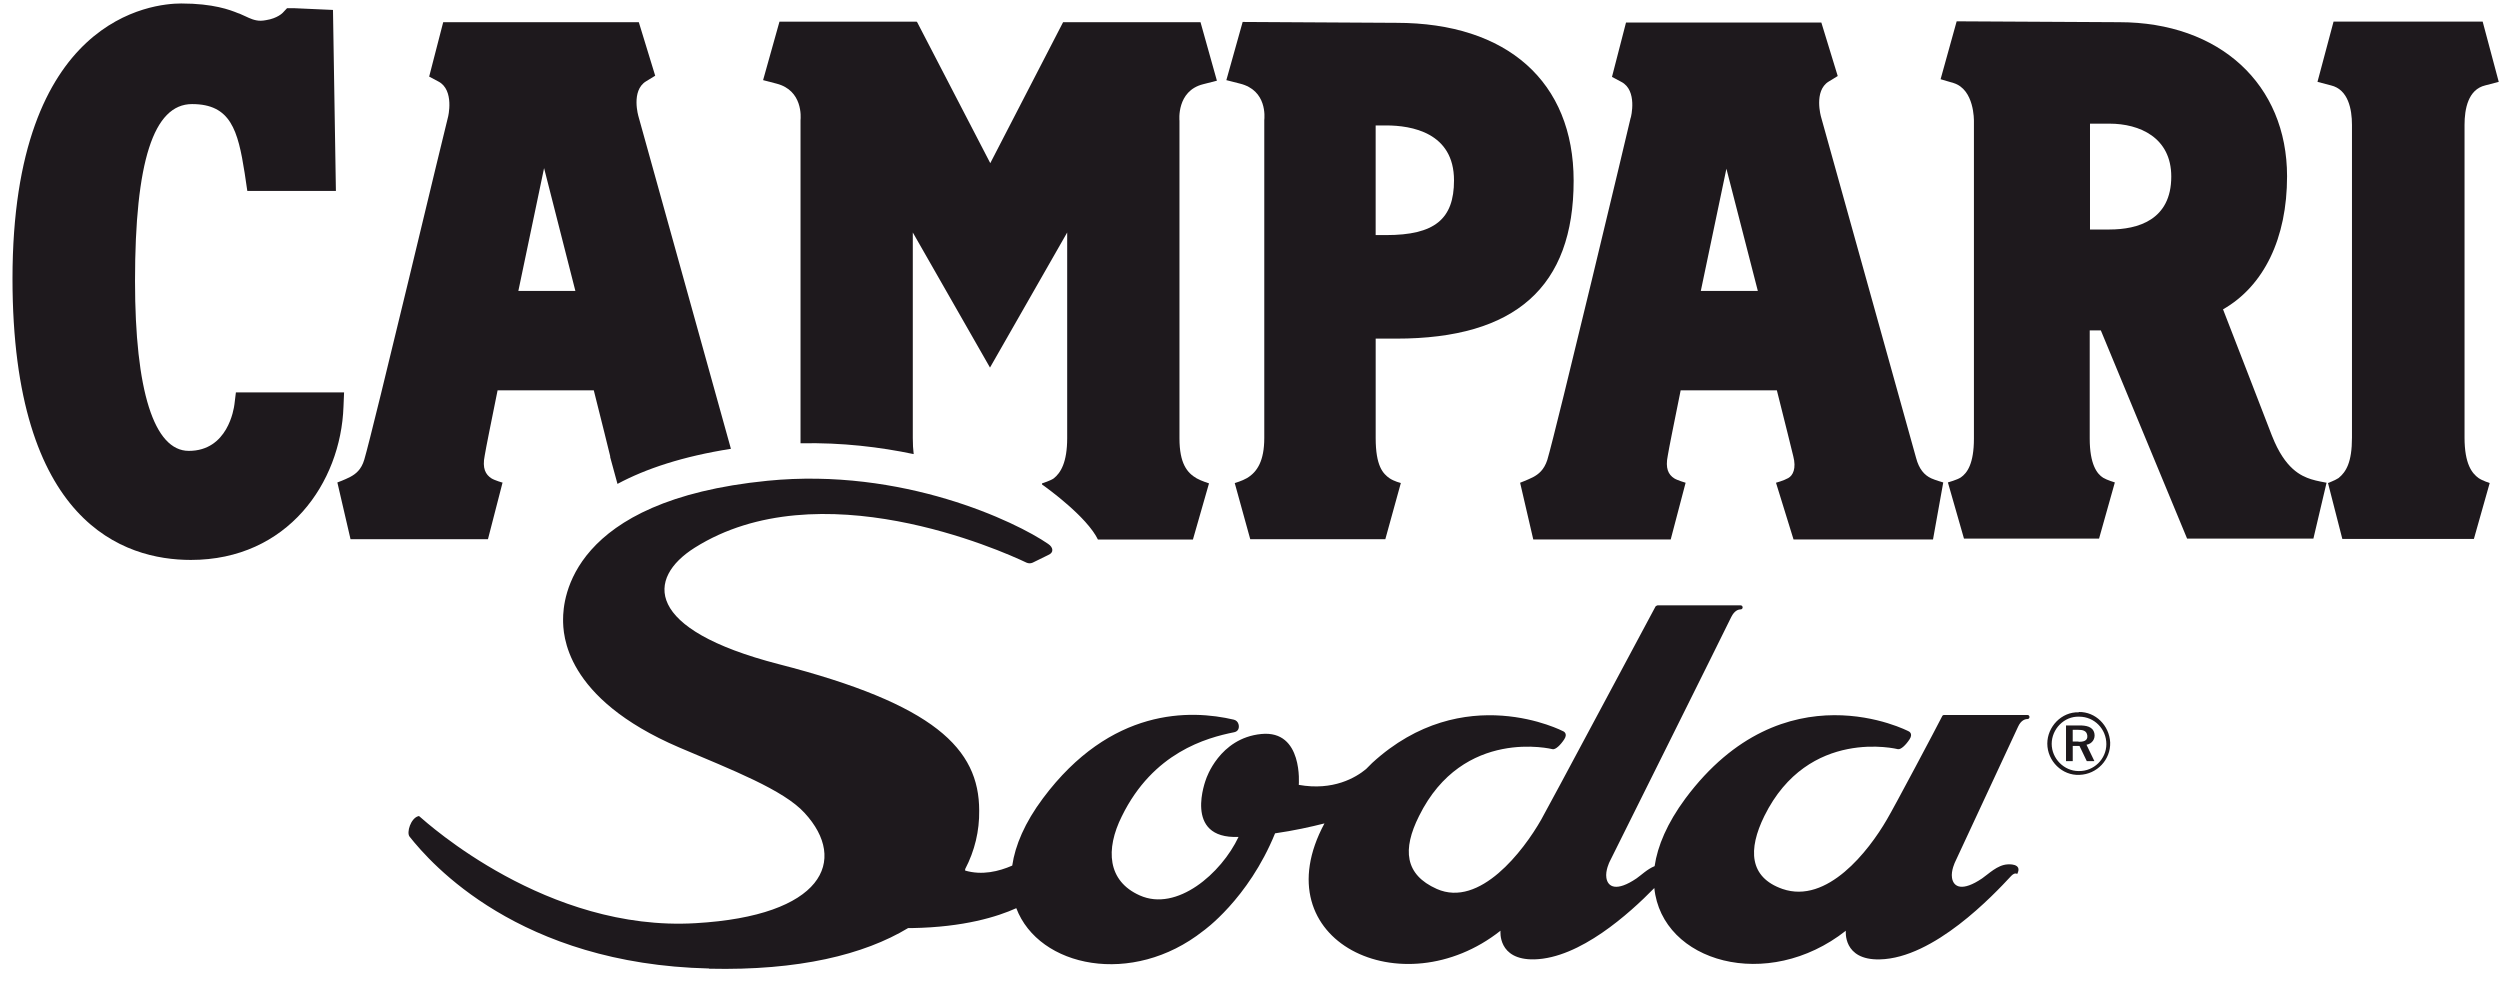 <svg fill="none" height="45" viewBox="0 0 114 45" width="114" xmlns="http://www.w3.org/2000/svg"><g fill="#1e191d"><path d="m41.797.987h-6.253l-.747 2.667.614.16c1.2.307 1.107 1.533 1.093 1.667v.04 14.453.24c1.893-.04 3.64.173 5.16.493-.027-.213-.04-.453-.04-.733v-9.373l3.52 6.16 3.52-6.16v9.373c0 1.107-.293 1.587-.613 1.84-.147.107-.533.227-.533.227v.053c.307.213 2.053 1.493 2.547 2.507h4.333l.733-2.56s-.347-.107-.56-.227c-.44-.253-.787-.68-.787-1.827v-14.48s-.147-1.36 1.08-1.667l.627-.16-.747-2.667h-6.267l-3.32 6.427-3.333-6.427z"/><path d="m95.503 33.44c-.067-.32-.4-.36-.68-.36h-.613v1.627h.307v-.693h.307l.333.693h.347l-.36-.747c.253-.04.413-.267.36-.52zm-.72.373h-.267v-.533h.253c.187 0 .387.027.413.267.027.253-.213.28-.4.28z"/><path d="m103.61 19.893c-.56-1.467-1.613-4.16-2.24-5.787 1.867-1.067 2.92-3.24 2.92-6.067 0-4.2-3.08-7.027-7.653-7.027l-7.413-.04-.733 2.64.587.173c.96.293.933 1.707.933 1.747v14.467c0 1.147-.307 1.573-.6 1.773-.16.107-.587.227-.587.227l.733 2.56h6.16l.72-2.56s-.36-.107-.533-.213c-.28-.173-.613-.613-.613-1.787v-4.933h.507l3.933 9.493h5.76l.6-2.547s-.467-.08-.707-.16c-.453-.147-1.186-.467-1.773-1.96zm-7.413-9.427h-.893v-4.827h.893c1.36 0 2.813.627 2.813 2.413 0 1.987-1.533 2.413-2.813 2.413z"/><path d="m112.383 19.96v-14.267c0-.72.16-1.613.947-1.8l.613-.16-.733-2.747h-6.8l-.733 2.747.613.16c.787.187.96 1.08.96 1.8v14.267c0 1.12-.267 1.56-.613 1.84-.134.093-.48.227-.48.227l.653 2.547h6l.72-2.547s-.333-.107-.507-.227c-.293-.213-.64-.627-.64-1.853z"/><path d="m94.797 32.48c-.8-.027-1.44.667-1.44 1.427 0 .8.68 1.467 1.467 1.427.8-.027 1.427-.693 1.4-1.48-.04-.773-.667-1.4-1.427-1.387zm-.013 2.68c-.667 0-1.227-.573-1.227-1.24 0-.667.56-1.267 1.253-1.24.693 0 1.24.56 1.24 1.253 0 .68-.573 1.24-1.253 1.227z"/><path d="m55.917 3.653.627.16c1.24.307 1.12 1.533 1.107 1.667v.04 14.453c0 1.04-.32 1.547-.787 1.827-.227.133-.56.227-.56.227l.707 2.56h6.16l.707-2.56s-.307-.08-.507-.213c-.307-.213-.64-.56-.64-1.84v-4.533h.947c5.427 0 8.08-2.36 8.08-7.2 0-4.507-3.027-7.2-8.08-7.2l-7.013-.04-.747 2.667zm6.813 2.067h.48c1.147 0 3.093.32 3.093 2.507 0 1.773-.893 2.493-3.093 2.493h-.48v-4.987z"/><path d="m74.357 5.373c-.027.147-3.413 14.32-3.8 15.6-.147.453-.4.653-.653.787-.267.133-.587.253-.587.253l.6 2.587h6.267l.68-2.587s-.373-.107-.52-.2c-.267-.173-.413-.453-.293-1.04.053-.333.28-1.453.587-2.973h4.387c.387 1.533.666 2.667.747 3 .147.56-.013.88-.227 1-.213.12-.56.213-.56.213l.8 2.587h6.36l.467-2.6s-.373-.107-.546-.187c-.32-.147-.56-.427-.693-.933l-4.333-15.547s-.347-1.187.347-1.613l.413-.253-.747-2.44h-8.907l-.64 2.48.427.227c.747.387.44 1.613.427 1.64zm4.36 2.293 1.44 5.6h-2.6l1.173-5.6z"/><path d="m15.69 17.893h-4.933l-.067.547c-.027.213-.307 2.12-2.08 2.12-1.587 0-2.453-2.747-2.453-7.747 0-5.427.84-8.067 2.6-8.067 1.76 0 2.093 1.187 2.4 3.147l.12.813h4.04l-.133-8.253-1.787-.08h-.307l-.2.213s-.24.253-.76.333c-.08.013-.16.027-.24.027-.28 0-.493-.107-.693-.2-.107-.053-.173-.08-.267-.12l-.08-.027c-.36-.147-1.12-.44-2.587-.44-1.28 0-7.693.6-7.693 12.547 0 11.16 5.093 12.827 8.133 12.827 4.413 0 6.84-3.52 6.96-6.987z"/><path d="m22.93 22.013s-.373-.107-.52-.2c-.267-.173-.427-.453-.307-1.04.053-.333.28-1.453.587-2.973h4.387c.387 1.533.666 2.667.747 3 0 .04 0.0.067.013.093l.32 1.173c1.293-.693 2.973-1.253 5.173-1.6l-4.213-15.147s-.36-1.187.347-1.613l.413-.253-.747-2.44h-8.92l-.64 2.48.427.227c.733.387.44 1.613.427 1.64-.053.147-3.427 14.32-3.813 15.6-.133.453-.387.653-.64.787-.253.133-.587.253-.587.253l.6 2.587h6.267l.667-2.587zm1.88-14.347 1.427 5.6h-2.6z"/><path d="m32.343 44.173c4.08.093 7.053-.64 9.067-1.853h.186c2.36-.04 3.893-.52 4.747-.907 1.027 2.707 5.293 3.587 8.52 1.04 0 0 2.053-1.44 3.28-4.453.84-.12 1.627-.293 2.253-.453-2.893 5.373 3.56 8.427 8.027 4.893 0 0-.147 1.347 1.547 1.307 2.067-.053 4.32-2.08 5.467-3.253.347 3.387 5.16 4.76 8.733 1.947 0 0-.147 1.347 1.547 1.307 2.467-.053 5.173-2.92 6-3.813.173-.173.267-.08.267-.08.267-.507-.44-.44-.44-.44-.467.027-.867.44-1.16.64-.907.613-1.307.4-1.373-.027-.053-.333.147-.733.147-.733s2.653-5.707 2.867-6.16c.133-.293.32-.347.427-.347.053 0 .093-.04.093-.093s-.04-.093-.093-.093h-3.813s-.053.013-.067.04c-.213.427-2.213 4.2-2.533 4.733-.827 1.427-2.72 3.867-4.76 3.16-1.52-.533-1.573-1.8-.827-3.32 2.013-4.08 6.093-3.053 6.093-3.053.133.027.36-.187.533-.453.173-.267-.04-.36-.04-.36s-5.68-2.987-10.187 3.067c-.827 1.12-1.267 2.16-1.4 3.08-.333.133-.613.413-.827.56-.907.613-1.307.4-1.373-.027-.053-.333.147-.733.147-.733s5.333-10.707 5.547-11.16c.147-.293.32-.347.427-.347.053 0 .093-.04.093-.093s-.04-.093-.093-.093h-3.787s-.08.027-.093.053c-.413.76-4.92 9.213-5.213 9.72-.813 1.427-2.8 4.027-4.76 3.16-1.467-.653-1.573-1.8-.813-3.32 2.013-4.08 6.093-3.053 6.093-3.053.133.027.36-.187.533-.453.173-.267-.04-.36-.04-.36s-4.546-2.387-8.72 1.44c-.093.093-.187.187-.28.28-.467.387-1.493 1-3.067.72 0 0 .213-2.507-1.707-2.32-1.92.187-2.52 2.053-2.52 2.053s-1.08 2.747 1.48 2.64c-.787 1.667-2.813 3.427-4.507 2.667-1.467-.653-1.573-2.093-.813-3.613 1.427-2.907 3.853-3.573 5.12-3.827.2-.04.24-.213.2-.36-.027-.107-.107-.187-.213-.213-1.987-.467-5.613-.56-8.707 3.587-.827 1.107-1.267 2.147-1.4 3.067-.613.267-1.373.453-2.147.227 0 0 0-.027 0-.067.44-.84.653-1.747.64-2.667 0-2.827-2.04-4.853-9.147-6.68-6.147-1.587-6.027-3.92-3.827-5.307 5.667-3.573 13.96.12 15.133.68.093.04.187.04.28 0l.707-.347c.267-.107.24-.347 0-.507-1.467-1.013-6.64-3.493-12.8-2.88-9.013.893-9.32 5.413-9.32 6.32 0 .667.04 3.587 5.293 5.84 2.413 1.027 4.76 1.933 5.72 2.987 2 2.173.84 4.693-4.973 5.027-6.773.4-12.227-4.56-12.587-4.867 0 0-.027-.027-.053-.013-.347.093-.547.747-.4.933.973 1.227 4.987 5.813 13.653 6.013z"/></g></svg>